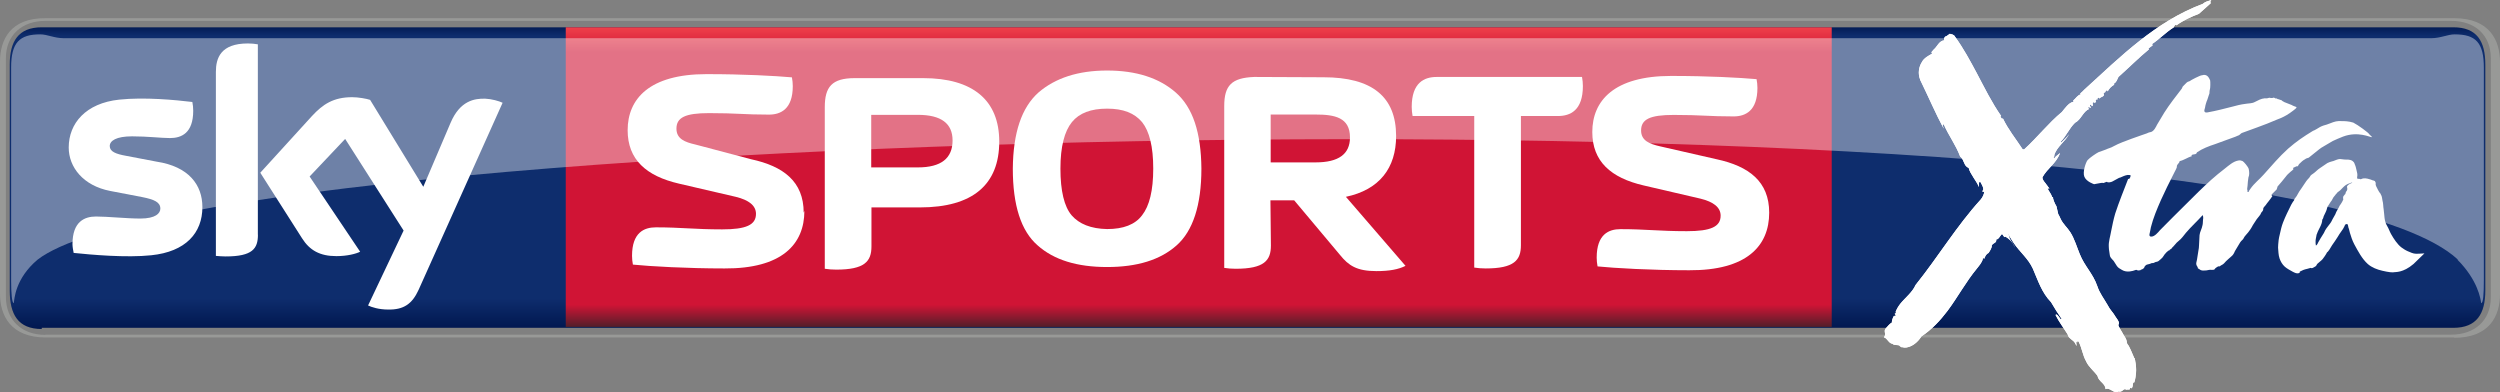 <?xml version="1.0" encoding="utf-8"?>
<!-- Generator: Adobe Illustrator 23.0.1, SVG Export Plug-In . SVG Version: 6.00 Build 0)  -->
<!DOCTYPE svg PUBLIC "-//W3C//DTD SVG 1.1//EN" "http://www.w3.org/Graphics/SVG/1.1/DTD/svg11.dtd">
<svg version="1.1"
	 id="Livello_1" xmlns:x="http://ns.adobe.com/Extensibility/1.0/" xmlns:i="http://ns.adobe.com/AdobeIllustrator/10.0/" xmlns:graph="http://ns.adobe.com/Graphs/1.0/" xmlns:cc="http://creativecommons.org/ns#" xmlns:dc="http://purl.org/dc/elements/1.1/" xmlns:rdf="http://www.w3.org/1999/02/22-rdf-syntax-ns#"
	 xmlns="http://www.w3.org/2000/svg" xmlns:xlink="http://www.w3.org/1999/xlink" x="0px" y="0px" viewBox="0 0 3186.9 500"
	 style="enable-background:new 0 0 3186.9 500;" xml:space="preserve">
<rect x="0" y="0" width="3186.9" height="500" fill="#808080" stroke="none"/>
<style type="text/css">
	.st0{fill:url(#SVGID_1_);}
	.st1{fill:#989997;}
	.st2{fill:url(#SVGID_2_);}
	.st3{opacity:0.4;}
	.st4{fill:#FFFFFF;}
</style>
<linearGradient id="SVGID_1_" gradientUnits="userSpaceOnUse" x1="-3118.587" y1="768.612" x2="-3118.587" y2="597.593" gradientTransform="matrix(-2.277 0 0 -2.277 -5510.897 1781.614)">
	<stop  offset="0" style="stop-color:#00164E"/>
	<stop  offset="3.630000e-02" style="stop-color:#0E2D6D"/>
	<stop  offset="0.896" style="stop-color:#0E2D6D"/>
	<stop  offset="1" style="stop-color:#00164E"/>
</linearGradient>
<path class="st0" d="M53.2,419.4c-30.3,0-40.8-18.7-40.8-49.1V82.4c0-29.6,10.9-47.6,40.8-47.6h3074.2c30.3,0,40.8,18,40.8,47.6
	v287.9c0,29.6-10.9,47.6-40.8,47.6H53.2L53.2,419.4z"/>
<path class="st1" d="M58,426.9c-30.3,0-50.5-18.7-50.5-48.7v-304c0-29.6,20.6-47.6,50.5-47.6h3066.7c30.3,0,50.5,18,50.5,47.6v304.8
	c0,29.6-20.6,47.6-50.5,47.6H58L58,426.9z M3128.5,430.6c44.9,0,58.4-27.7,58.4-55.8V79c0-27.7-13.5-55.8-58.4-55.8H58
	C13.5,22.8,0,50.5,0,78.6v295.8c0,27.7,13.5,55.8,58.4,55.8h3070.4L3128.5,430.6z"/>
<g transform="translate(-60.7,-50.6)">
	
		<linearGradient id="SVGID_2_" gradientUnits="userSpaceOnUse" x1="1146.908" y1="650.001" x2="1146.908" y2="817.732" gradientTransform="matrix(2.277 0 0 -2.277 -1022.762 1947.432)">
		<stop  offset="0" style="stop-color:#531F2A"/>
		<stop  offset="7.390000e-02" style="stop-color:#D01435"/>
		<stop  offset="0.916" style="stop-color:#D01435"/>
		<stop  offset="1" style="stop-color:#EF404A"/>
	</linearGradient>
	<rect x="781.9" y="85.4" class="st2" width="1613.8" height="381.9"/>
</g>
<g transform="translate(-60.7,-50.6)" class="st3">
	<path class="st4" d="M3193.3,381.6c25.8,25.8,29.6,49.8,30.3,55.4c2.6,0,3.4-11.2,3.4-28.5V136.7c0-31.5-10.1-42.3-37.1-42.3
		c-9,0-18,4.9-30,4.9H142c-12,0-21-4.9-30-4.9c-26.6,0-37.1,10.5-37.1,42.3v271.8c0,16.8,1.1,28.5,3.4,28.5
		c0.7-5.2,1.9-31.5,30.3-55.4c229.5-176.7,2838.3-231,3085.4,0H3193.3z"/>
</g>
<path class="st4" d="M469.2,389.4c4.5,2.2,13.9,5.2,25.5,5.2c19.8,0.4,30.7-7.1,38.9-25.1l107.1-238.5c-4.5-2.2-14.2-4.9-22.1-5.2
	c-13.9-0.4-32.2,2.6-44.2,30.7l-34.8,81.6l-67.8-110.8c-4.5-1.5-15-3.4-22.8-3.4c-24,0-37.4,9-51.3,24l-65.9,72.3l53.2,83.5
	c9.7,15.4,22.8,22.8,43.8,22.8c13.9,0,25.1-3,30.3-5.6L394.7,225l45.3-47.9l74.5,116.8L469.2,389.4L469.2,389.4z M328.8,299.2
	c0,17.6-6.7,27.7-41.2,27.7c-4.5,0-8.6-0.4-12.4-0.7V91.7c0-17.6,6-36.3,40.8-36.3c4.5,0,8.6,0.4,12.7,1.1v241.9V299.2z M258,264
	c0,33-21.3,56.9-65.2,61.4c-31.5,3.4-77.1-0.7-98.9-3c-0.7-3.4-1.5-7.9-1.5-11.2c0-28.8,15.4-35.2,30-35.2c15,0,38.9,2.6,56.5,2.6
	c19.5,0,25.5-6.7,25.5-12.7c0-8.2-7.9-11.6-22.8-14.6l-41.2-7.9c-34.4-6.7-52.8-30.3-52.8-55.4c0-30.7,21.7-56.5,64.4-61
	c32.2-3.4,71.5,0.4,93.2,3c0.7,3.7,1.1,7.1,1.1,11.2c0,28.5-15,34.8-29.6,34.8c-11.2,0-28.5-2.2-48.3-2.2
	c-20.2,0-28.5,5.6-28.5,12.4c0,7.1,7.9,10.1,20.6,12.4l39.3,7.5C240.4,212.3,258,235.5,258,264L258,264z"/>
<g transform="translate(-60.7,-50.6)">
	<path class="st4" d="M1085.2,321.7c0-39.7-25.8-59.2-67-68.1L947,234.8c-13.1-3-24-7.1-24-20.2c0-14.2,11.2-19.8,41.6-19.8
		c35.6,0,44.2,1.9,76.4,1.9c15,0,30.3-7.1,30.3-36.3c0-3.7-0.4-7.5-1.1-11.2c-21.7-1.9-61-4.1-109-4.1
		c-72.6,0-100.4,31.5-100.4,71.5c0,37.4,23.6,58.4,65.5,68.1l72.3,16.8c16.8,4.1,25.8,11.2,25.8,21.7c0,14.2-12.7,19.8-43.1,19.8
		c-35.6,0-52-2.6-84.6-2.6c-15,0-30.3,6.7-30.3,36.3c0,3.7,0.4,7.5,1.1,11.2c21.7,2.2,68.9,4.9,116.8,4.9
		c73,0.4,101.8-30.7,101.8-73.4L1085.2,321.7z"/>
	<path class="st4" d="M1680.5,258v-61.4h57.3c24.3,0,43.8,3.7,43.8,29.2c0,21.3-14.6,31.8-43.8,31.8h-57.3V258z M1680.2,306h30.3
		l58.4,69.6c10.9,13.5,21.3,20.6,46.4,20.6c16.8,0,28.1-2.2,37.1-6.7l-76-88c42.7-9,64-36.7,64-77.5c0-50.2-30.7-74.9-92.5-74.9
		l-88.4-0.4c-28.8,1.1-38.2,10.9-38.2,37.1v206.3c4.5,0.7,9.4,1.1,14.6,1.1c36.3,0,44.9-10.5,44.9-29.6L1680.2,306L1680.2,306z"/>
	<path class="st4" d="M1171.3,265.5V197h59.5c29.6,0,44.2,10.9,44.2,32.6c0,22.8-14.6,34.4-44.2,34.4h-59.9L1171.3,265.5z
		 M1112.1,393.2c4.5,0.7,9.4,1.1,14.6,1.1c36.3,0,44.9-10.5,44.9-29.6V315h61.8c67.4,0,101.1-29.2,101.1-83.9
		c0-52.8-33.7-80.9-97-80.9h-87.2c-29.2,0-38.2,11.2-38.2,37.1V393.2z"/>
	<path class="st4" d="M1530.8,265.5c0,28.1-4.9,47.6-14.2,59.5c-9,12-24,17.6-44.6,17.6c-20.6-0.4-35.6-6.4-45.3-17.6
		c-9.4-11.2-14.2-31.1-14.2-59.5c0-28.1,5.2-47.6,14.6-59.2c9.4-11.6,24.3-17.2,44.9-17.2s34.8,5.6,44.6,17.2
		C1525.9,218,1530.8,237.4,1530.8,265.5L1530.8,265.5z M1472,391c38.2,0,67.8-9,88.7-27.7c20.6-18.3,31.5-50.9,31.5-97.7
		c-0.4-46.1-10.9-77.9-32.6-97c-21.3-18.7-50.5-28.1-87.6-28.1c-36.7,0-65.9,9.4-87.6,28.1c-21.3,19.1-32.2,50.9-32.6,97
		c0,46.8,10.5,79.4,31.5,97.7C1404.2,382,1433.8,391,1472,391z"/>
	<path class="st4" d="M1998.8,198.5h47.9c15.7,0,31.8-7.1,31.8-38.2c0-3.7-0.4-7.9-1.1-11.6h-185.3c-15.7,0-31.8,7.1-31.8,38.2
		c0,3.7,0.4,7.9,1.1,11.6h78.6v193.2c4.5,0.7,9.4,1.1,14.6,1.1c36.3,0,44.9-10.5,44.9-29.6V198.5L1998.8,198.5z"/>
</g>
<path class="st4" d="M2255.3,271.1c0-39.7-25.8-59.2-67-68.1l-72.3-16.5c-13.1-3-24-7.1-24-20.2c0-14.2,11.2-19.8,41.6-19.8
	c35.6,0,44.2,1.9,76.4,1.9c15,0,30.3-7.1,30.3-36.3c0-3.7-0.4-7.5-1.1-11.2c-21.7-1.9-61-4.1-109-4.1c-72.6,0-100.4,31.5-100.4,71.5
	c0,37.4,23.6,58.4,65.5,68.1l72.3,16.8c16.8,4.1,25.8,11.2,25.8,21.7c0,14.2-12.7,19.8-43.1,19.8c-35.6,0-52-2.6-84.6-2.6
	c-15,0-30.3,6.7-30.3,36.3c0,3.7,0.4,7.5,1.1,11.2c21.7,2.2,68.9,4.9,116.8,4.9C2226.4,344.9,2255.3,313.8,2255.3,271.1
	L2255.3,271.1z"/>
<g transform="translate(-60.7,-50.6)">
	<path class="st4" d="M3080.9,221.7c4.9,4.5,3.7,3.7,3,3.7c-1.5,0.4-17.2-7.9-36.3-0.7c-4.5,1.9-9.4,3.7-13.1,5.6
		s-13.5,8.2-14.6,8.6s-15,12-16.1,12.7c-1.5,0.7-3.4,0.7-4.5,1.9c-3,1.5-5.2,3.7-7.5,6c-1.1,0.7-1.5,4.1-3.4,3l-4.1,1.9
		c-1.1,0.4,0,1.1,0,1.9c-1.1,1.1-2.2,2.2-3.4,3c-1.9,1.9-4.5,3.7-6,6c-3.7,4.5-7.1,9-10.9,13.1c0,0-0.7,3-1.1,3.7
		c-0.7,0.7-4.5,4.5-6.4,6.4c-0.4,0.4,0.4,2.6,1.1,1.9c-1.5,2.2-3.4,4.9-5.2,7.1c-1.1,1.5-2.6,3-3.4,4.5c-0.7,1.1-1.9,1.9-2.6,3
		c-0.7,1.1-0.7,1.9-0.7,3c-0.4,2.2-2.6,3-3,4.9c0,1.1-4.5,6-5.2,7.1c-1.5,2.6-3.4,4.9-4.9,7.5c-1.1,1.9-1.9,3.7-3,5.2
		s-1.9,2.6-3,4.1s-5.2,5.6-5.6,7.1c-0.4,1.1-1.1,1.9-1.9,2.6c-2.2,1.9-3.4,4.1-4.9,6.7c-1.5,2.6-3,4.9-4.5,7.5
		c-1.1,2.6-2.2,4.9-4.5,6.7c-2.2,2.2-4.5,3.7-6.7,6c-1.9,2.2-3.4,4.1-6,5.2c-1.5,0.7-2.2,2.2-3.7,1.5c0-0.4-4.1,2.2-4.5,3
		c-0.7,1.9-3,1.5-4.5,1.5c-2.2-0.4-4.1,0.4-6.4,0.7c-1.1,0-4.9,0.4-6,0c-2.2-0.4-3-1.9-4.9-2.6c0-1.9-1.5-3-1.9-4.5
		c-0.7-1.9,0.4-4.5,0.7-6.4c0.4-1.9,1.5-9.7,1.9-12c0.4-1.9,0.7-4.1,0.7-6c0-4.5,0.7-9,0.7-13.5c0.4-4.1,3-8.2,3.7-12.4
		c0.7-2.2,0.4-4.9,0.7-7.1c0.4-1.9,0.4-4.1-0.4-6c-6.7,7.5-14.6,14.6-21.3,22.5c-3,3.7-5.6,7.5-9.4,10.5c-1.9,1.5-3,2.6-4.5,4.5
		c-0.7,0.7-4.1,4.9-3.7,3.7c-0.7,2.6-3,1.9-3.4,3.7c-1.5-0.4-6.4,4.9-7.5,7.1c-1.5,3-5.6,5.6-6.7,6.7c-1.5,1.1-3.7,0.7-5.2,1.9
		c-1.5,1.1-3,0-4.5,1.1c-1.1,0.7-4.5,1.1-4.9,1.5c0-0.4-3,1.5-3.4,3.7c-0.4,1.1-1.9,1.5-2.6,2.2c-1.1,0.4-1.9,0.4-2.2,1.1
		c0,0-1.9,0.4-3,0.4s-1.5-1.1-3-0.7c-3,1.1-4.5,1.5-7.5,1.9c-3.4,0.4-7.1,0-10.1-1.9c-2.2-1.5-4.5-2.2-6.4-4.9
		c-1.5-1.9-2.6-4.5-4.1-6.4c-1.5-1.9-3.4-3.4-4.5-5.6c-0.7-1.9-0.7-4.1-1.1-6c-0.4-2.2-0.7-4.5-0.7-6.7c-0.4-6.7,1.9-13.1,3-19.8
		c1.5-7.5,3-15,5.2-22.5c4.9-15,10.9-29.6,16.5-44.2c2.6,1.1,3-4.5,3.4-4.1c-4.1-3.4-14.6,3.7-14.6,2.6c-3,1.5-6,3.4-9,4.9
		c-1.1,0.7-6,1.9-6.7,0.4c-1.5,0-3,1.1-4.5,1.5c-1.5-0.7-5.2,0.4-6,0.4c-1.9,0.4-4.1,0.7-6,1.1c0,0-9.7-3-12.4-9.4
		c-2.6-6,1.9-18.7,4.1-21.3c2.6-3,10.9-8.6,13.9-10.1c1.5-0.7,7.9-2.6,9.4-3.4c3-1.5,6.7-2.2,9.7-4.1c7.5-4.1,15.4-6.7,23.2-9.7
		c4.1-1.5,8.2-3,12.7-4.5c2.2-0.7,4.1-1.5,6.4-2.2c1.1-0.4,3-1.5,4.1-1.5c5.2-0.4,8.2-7.9,9-9.4c3-5.2,6.4-10.5,9.4-15.7
		c6.7-10.5,14.6-20.6,22.1-30.3c1.1-1.5,0.7-2.6,2.2-3.7c3.7-3.4,4.1-5.2,7.9-6c1.1-1.1,14.2-7.9,15.7-7.5c3-1.1,6.7-0.7,9,3.4
		c-0.4-0.7,0.7,1.1,1.5,3c0.4,1.5,0.4,10.5-0.4,12c-0.7,1.9,0,4.9-1.1,6.4c-0.4,0.7-1.9,6.4-2.2,6.7c-0.7,1.1-2.6,7.5-2.6,8.6
		c0,1.9-1.9,4.5-0.7,6.4c0.7,1.1,2.6,1.1,4.1,0.7c10.5-1.9,20.6-4.5,30.7-7.1c5.6-1.5,11.2-3,17.2-3.7c3.7-0.7,8.2-0.4,11.6-2.2
		c4.5-2.2,8.2-4.5,13.1-4.9c2.2,0,2.2,0.4,4.5-0.4c0.7-0.4,2.2-0.4,3,0h2.2c2.6-0.7,1.1-0.7,3.7,0.4c-1.5,0.4,4.1,0,1.9,0.4
		c3.4,1.9,0.4,0,3.4,1.1c-0.4,0.7,3.4,0.7,2.6,0.7c-1.1,0.4,4.5,3,3.4,2.6c3,1.1,6.7,2.6,9.4,3.7c5.2,3.4,10.1,1.1,2.2,7.1
		c-12.4,9.7-20.2,10.9-25.5,13.5c-5.2,2.6-35.6,13.5-39.7,15c-1.5,0.4-2.6,2.2-4.1,3c-1.5,0.7-3,1.1-4.5,1.9
		c-8.6,3-17.2,6.4-25.8,9.4c-7.9,2.6-16.1,5.6-23.2,10.5c0,0.4-0.7,1.1-0.4,1.1c-2.2,2.6-4.9,0.4-6.7,3l0.7,0.7
		c-5.2,1.5-10.1,5.2-15.7,6.4c0,1.9-1.9,3-3,4.9c-0.7,1.1-0.4,2.2-0.7,3.4c-1.5,3.7-3.7,7.1-5.2,10.5c-2.2,4.9-4.9,9.4-7.1,14.2
		c-2.6,5.6-5.2,11.2-7.9,16.8c-4.9,11.2-9.7,22.5-12.7,34.4c-0.4,1.5-1.1,6.4-1.5,7.5c-0.4,1.5-1.1,4.1,1.5,4.5
		c4.5,0.4,9-5.2,11.6-8.2c10.9-11.2,22.1-22.1,33-33c10.5-10.5,21-21,32.2-31.1c5.6-4.9,11.2-9.7,17.2-14.2
		c5.2-4.1,10.9-9.4,17.6-10.5c1.9-0.4,3.4,0,5.2,0.7c1.5,0.7,7.1,7.1,7.9,10.1c0.7,3.4,1.1,7.5-0.4,10.9c-0.4,1.1-1.1,9.7-1.1,10.5
		c0,1.5-0.7,3.4-0.4,4.9c0.4,0.7,0.4,2.2,0.7,3c0.4,0.7,2.6-3,3.4-4.1c4.9-7.1,11.6-12,16.8-18c10.1-11.2,19.8-22.8,31.1-33
		c11.2-9.7,19.1-15,31.8-22.8c1.9-0.4,7.5-4.1,9-4.9c1.5-0.7,3-1.5,4.5-1.9c3-0.7,4.9-1.5,7.9-2.6c6.7-2.6,9-3.4,16.1-3
		c2.2,0,7.9,0,13.9,1.9C3066.3,209.7,3080.6,220.2,3080.9,221.7"/>
	<path class="st4" d="M3140.9,374.1c-4.1,0-7.5-1.9-11.2-3.4c-2.6-1.1-6-3.4-7.5-4.5c-3-2.2-5.2-4.9-7.5-7.9c-2.2-3-4.1-6-6-9.4
		c-1.9-3.4-3-7.1-4.9-10.1c-4.1-6.7-3.4-13.9-4.5-21.3c-0.7-3.7-0.4-7.5-1.5-11.2c-0.4-1.5-0.7-6.4-1.9-7.1c0-1.1-1.5-3-2.2-3.7
		c-1.1-1.9-2.2-3.7-3-5.6c-0.7-1.1-1.1-2.2-1.5-3.4c-0.4-1.1,0.4-2.6-0.4-3.7c-0.4-0.4-0.7-1.9-1.1-1.5c-0.7-0.7-3-0.7-3-1.1
		c-0.7,0-1.5-0.7-1.9-0.7c-1.9-0.7-6.4-1.9-9-1.5c-1.5,0-2.2,0.7-3.7,1.1c-1.1,0-2.2-1.1-3.4-0.4c-1.9-0.4-1.1-2.2-1.1-3.4
		c0.4-1.5,0-2.6,0-3.7c-0.7-2.6-1.1-5.6-1.9-8.2c0,0-1.1-3.4-1.1-3c-0.4-1.1-0.4-1.1-0.7-1.9c-0.4-1.1-1.5-1.9-2.2-2.6
		c-1.1-0.7-2.6-2.2-10.1-1.9c-1.9,0-4.1-0.7-6-0.7c-1.9,0-6,1.5-6.7,1.9c-1.1,0.7-2.2,0.7-3.4,1.1c-2.2,0.7-4.1,1.1-6,2.2
		c-1.5,1.1-7.1,4.9-9.4,6.4c-3,1.9-5.2,4.5-8.2,6.7c-1.5,1.1-3.7,2.2-4.5,4.1c-0.7,1.5-2.2,2.6-3.4,4.1c-1.1,1.1-5.6,8.2-7.5,10.9
		c-1.9,2.6-3.7,5.2-5.2,8.2c-0.4,1.1-1.1,1.9-1.9,3s-2.2,2.6-2.2,3.7c0,0.7-1.1,1.5-1.5,2.2c-0.7,1.1-1.5,2.6-2.2,3.7
		c-3.7,7.5-7.5,15-10.5,22.8c-1.9,4.9-3,10.1-4.1,15c-0.7,2.6-1.1,4.9-1.5,7.5c-0.4,1.9-0.7,9-0.7,9.4c0.4,4.5,0.4,9.4,1.9,13.9
		c1.5,4.1,3.4,7.5,6.7,10.5c3,2.6,6.7,4.5,10.1,6.4c2.2,1.1,5.2,3,8.6,1.5c0-0.7,0.7-0.7,0.4-1.9c0,0.7,3.7-1.9,6.7-2.6
		c0.7,0,5.6-1.5,7.1-1.9l1.5,0.4c1.9-0.4,3-1.5,4.5-2.2c1.5-0.7,1.5-2.2,2.6-3.4c1.9-1.9,5.2-4.1,6.7-6c0.7-0.7,4.9-6.7,5.6-8.6
		c1.1-0.4,2.2-2.6,3-3.4c1.1-1.9,2.2-3.7,3.4-5.6c2.2-3.4,4.9-6.7,7.1-10.5c1.5-2.6,3-4.9,4.9-7.5c1.5-1.9,2.6-3.7,3.7-6
		c0.4-1.1,0.7-1.9,1.5-2.6c1.1-1.5,1.1,0.4,2.2-0.4c1.1,0.4,1.1,3.4,1.5,4.5c1.1,2.2,1.1,4.5,1.9,6.7c1.5,4.9,3,9.7,5.6,14.6
		c4.9,9,9.7,18.3,17.2,25.1c5.2,4.5,12,7.1,18.7,8.6c1.9,0.4,3.4,0.7,5.2,1.1c1.9,0.4,2.6,0.4,4.5,0.7c1.5,0,3.4,0.4,5.2,0
		c1.1-0.4,11.2,1.1,24.7-10.5l13.9-13.5C3149.5,373.7,3144.2,374.1,3140.9,374.1L3140.9,374.1z M3058.5,283.9
		c-0.7,0.4-4.1,1.5-5.6,3.7c-0.7,1.1,0,2.2,0,3.4c0.4,0-0.4,3-1.1,3.4c-1.1,1.1-0.7,2.2-1.5,3.7c0,0-1.5,1.1-1.5,1.9
		c-1.1,0-1.5,3-1.1,4.1c0.4,0.7,0,0.7-0.4,1.9c-0.4,0.7-0.7,1.5-1.1,2.2c-0.7,1.5-3,4.5-3,4.5c-1.5,3.7-4.1,6.7-5.6,11.2
		c0,0-3,5.2-3.4,6c-0.7,1.1-1.1,2.6-1.9,3.7c-0.7,1.5-6.4,8.2-7.5,10.5c-1.1,2.6-2.2,4.5-3.7,6.7s-3,4.9-4.5,7.5
		c-1.1,1.5-1.9,4.9-3.7,5.2c-0.4-1.1-0.4-3.7-0.4-4.9c0-1.1,0-2.6,0.4-4.1c0.4-1.1,0.4-2.6,0.7-3.7c0-0.4,0.4-1.9,0.7-2.2
		c1.9-6,6.7-11.6,6.7-18c1.1-1.1,1.5-3,1.9-4.5c0.7-1.5,3.4-6.7,3.7-8.2c0.4-1.1,0.7-3,1.1-3.7c0.4-0.7,3-4.9,4.1-6.4
		c1.5-1.5,2.2-3.7,3.4-5.6c0-0.4,3.4-3.7,3.4-4.5c1.1,0,1.1-1.5,1.9-1.9c1.1-1.1,2.2-1.5,3.4-2.6c2.2-2.2,4.5-4.9,7.1-6.7
		c0.4-0.4,4.9-2.6,5.2-2.2c0.7-0.7,3-1.1,4.1-1.5C3060,282,3058.8,283.9,3058.5,283.9L3058.5,283.9z"/>
	<path class="st4" d="M2863.8,68.2c-9.7,3.7-19.8,8.2-28.5,14.6c-3-1.5-2.6,2.2-4.1,3c-10.1,6.4-18,15-27.3,21
		c1.1,0.7,1.1,2.2-0.4,2.6l-4.1,3l0.7,1.1c-12.4,10.1-25.8,23.6-38.9,35.2c-1.5,3-2.6,7.1-6,8.6l0.7,1.1c-4.5,3-6.4,4.9-8.6,9
		c0.4-0.7-0.4-1.5-0.7-1.9l-2.2,1.5l0.7,1.1c-0.4-0.4-0.7,0-1.1,0c-0.7,0.4-1.1,1.1-1.9,1.5c2.6,4.5-4.1,4.1-4.9,6.7
		c-0.4-0.7-0.7-1.5-1.9-1.1l-1.1,0.7c0.4,0.7,1.1,1.1,0.7,1.9l-0.7-1.1c-0.7,0.7-2.2,1.1-2.2,2.6l0.7,1.1l-1.9,1.5
		c-0.4,2.2,0.4-0.7-0.7-1.1c-4.1,0.7,0.4,3.7-2.6,5.2l-1.5-2.2c-0.7,0.4-1.5,0.7-1.1,1.9l1.5,2.2c-1.1,0-2.2,0-2.6-1.1
		c-0.7,0.4-1.5,0.7-1.1,1.5c0.4,0.7,0.7,1.5,1.5,1.1c-8.2,3-10.5,13.9-18.3,17.6c-7.9,7.9-10.9,16.5-18.3,24.3l0.7,1.1
		c4.1-4.1,6.7-6,10.1-10.9c-5.2,9.7-15.7,16.1-19.1,27l0.4,1.1c-0.7,0.4-1.1,0.7-1.1,1.9l0.7,1.1c2.2-3.4,5.2-4.5,7.5-7.1
		c-4.5,13.1-16.1,19.5-22.5,31.1c0,1.9,0.7,3.4,1.9,5.2c0-0.4,0.7,1.1,0.7,0.7l6.4,8.6c-1.5-0.7-1.9,0-2.6-0.7
		c1.5,3.4,2.6,4.5,4.5,7.9c0.4,1.1,1.1,2.2,1.5,3.4h1.1c0,1.5,0,2.2,0.7,4.1c0.4,0.7,0.4,1.1,0.7,1.9c0.7,1.9,1.9,4.1,3,6l2.2,9.7
		c1.1,1.9,2.2,4.1,3,6c3,6.7,8.6,11.2,12.4,17.2c5.2,7.9,9,20.6,12,27.7c6.4,16.1,16.8,24.7,22.5,41.2c3,9,8.2,15.4,13.1,24
		c1.5,3,3.4,5.6,5.2,7.9c0.7,1.1,1.9,2.2,2.6,3.4c2.6,4.9,8.6,10.5,6,13.5c-1.1,1.5,4.1,8.2,6.7,13.5c0.7,1.1,1.1,1.9,1.9,3
		c2.2,3.4,2.2,7.1,2.2,7.1c0.4,0.4,0.4,1.1,0.7,1.5c2.2,1.9,6.4,12.4,8.6,17.6h0.4c0.4,0.7,0.4,1.5,0.4,1.9c0.4,0.7,0.4,1.1,0.4,1.1
		v0.4c1.1,5.2,1.5,10.9,1.1,15.7c-0.4,3.4-0.7,7.5-2.2,12h-1.1c-1.5,3,0,5.6-2.6,7.5l-1.9-0.7c1.1,3.7-3,1.5-4.5,2.6
		c-3.7-3-4.5,3.7-10.1,2.2c-5.6,3.7-10.9-6-16.5-3c0-7.5-9-9.7-10.1-16.8c-4.5-6.4-11.6-11.6-14.6-18.7c-4.5-7.9-5.2-16.5-9.4-24.7
		c-2.6-4.1-0.7,3.4-3.4-0.7l0.7,6l-2.2-4.1c-1.9-3.4-7.1-5.2-8.6-9c-0.4-0.7-0.4-1.1-0.7-1.9c-5.6-9-10.9-15.7-15.4-24.7l1.1-0.7
		c2.2,1.1,3.7,4.1,5.6,6.4l1.1-0.7c-4.9-7.1-9.4-14.2-13.5-21.3c-12-12.4-16.5-27.3-23.2-42.7c-6-13.1-16.5-21-24.3-32.6
		c-3-4.5-5.6-8.6-7.1-12.4c0,1.9,1.9,4.1,1.5,6c1.5,3.4,6,7.5,6.7,12c-1.5-6-7.5-11.6-12-13.9l-1.1,0.7l-3-4.1
		c-2.6,2.2-4.1,7.1-7.5,7.1c1.1,4.5-3.7,4.1-5.6,7.5c0.4,3-2.2,6.7-4.1,9.7c-3.4,1.5-4.5,4.9-5.6,7.5l-0.7-1.1
		c-0.7,0.4-1.5,0.7-1.1,1.5c-0.7,3.7-4.5,8.2-7.5,12c-13.9,16.8-24.3,36.3-37.4,53.9c-9.4,12.4-19.8,23.6-33.3,32.6
		c-4.5,7.5-13.5,15-22.8,14.2l-0.7-1.1c-1.1,2.2-2.2-0.4-3.7-0.4c-0.7-3-7.1-0.4-9.7-3.4c-4.9-0.4-6.4-7.1-10.9-8.2
		c3.7-3.7-1.1-8.2,2.6-11.6c1.9-1.9,4.9-6,7.5-7.1c0-2.2,1.1-6.4,3-9l0.7,1.1c0.7-0.4,1.5-0.7,1.1-1.9c-0.4-0.7-0.7-1.5-1.5-1.1
		l2.2-1.5l-0.7-1.1c1.5-4.1,3.7-7.5,6-10.5c6.4-7.9,15.4-14.6,19.5-24c28.8-35.9,52.4-75.3,83.1-109c2.6-3,4.5-7.5,4.5-10.5
		c-0.7,0.4-1.1,1.1-1.9,0.7c-0.4-0.7-1.1-1.1-0.7-1.9l0.7,1.1c1.9-3.7-1.1-7.9-3-11.6c-0.7-0.4-1.5,0-1.9,0.7v5.6
		c-3.4-8.2-11.2-16.5-13.1-24.3c-6.7-2.6-5.2-10.1-10.9-14.6c-5.6-15-14.2-25.8-21-41.2c-2.6,1.5,0,3.7,0,5.6
		c-10.1-18.7-19.5-40.8-29.6-61.4c-0.4-0.4-0.4-0.7-0.4-1.1c-3-7.5-1.9-16.1,2.6-22.8c2.2-4.5,9-8.2,12.7-10.1
		c-2.2-2.2,1.1-3.7,1.9-5.2c4.9-4.1,6.7-11.2,13.9-12c-1.5-1.5,0-3.4,0.7-4.5c2.2-0.4,4.1-2.6,6-3.7c2.2,0.7,5.2,0.7,6.7,3.7
		c10.9,15,19.5,31.1,28.1,47.2c9.7,18.3,18.7,36.7,30.7,53.9l-1.1,0.7c0.4,0.7,2.2,3,2.2,3l1.1-0.7c6.7,14.2,16.1,25.5,25.1,39.3
		l1.9,0.4c17.6-16.1,30.7-33.3,48.3-47.9c3.7-4.5,8.6-11.6,13.9-12.7l1.1-0.7l-0.7-1.1c3.4-2.6,5.2-6.7,9.7-7.9l-0.7-1.1
		c1.9-1.5,3.4-3,5.2-4.9c46.4-42.3,91-86.9,150.9-109.3c3.4-3,7.1-3.7,10.9-4.9c0,1.1-2.6,2.2-0.4,3.7
		C2880.6,53.2,2870.1,62.6,2863.8,68.2L2863.8,68.2z"/>
	<path class="st4" d="M2863.8,68.2c-9.7,3.7-19.8,8.2-28.5,14.6c-3-1.5-2.6,2.2-4.1,3c-10.1,6.4-18,15-27.3,21
		c1.1,0.7,1.1,2.2-0.4,2.6l-4.1,3l0.7,1.1c-12.4,10.1-25.8,23.6-38.9,35.2c-1.5,3-2.6,7.1-6,8.6l0.7,1.1c-4.5,3-6.4,4.9-8.6,9
		c0.4-0.7-0.4-1.5-0.7-1.9l-2.2,1.5l0.7,1.1c-0.4-0.4-0.7,0-1.1,0c-0.7,0.4-1.1,1.1-1.9,1.5c2.6,4.5-4.1,4.1-4.9,6.7
		c-0.4-0.7-0.7-1.5-1.9-1.1l-1.1,0.7c0.4,0.7,1.1,1.1,0.7,1.9l-0.7-1.1c-0.7,0.7-2.2,1.1-2.2,2.6l0.7,1.1l-1.9,1.5
		c-0.4,2.2,0.4-0.7-0.7-1.1c-4.1,0.7,0.4,3.7-2.6,5.2l-1.5-2.2c-0.7,0.4-1.5,0.7-1.1,1.9l1.5,2.2c-1.1,0-2.2,0-2.6-1.1
		c-0.7,0.4-1.5,0.7-1.1,1.5c0.4,0.7,0.7,1.5,1.5,1.1c-8.2,3-10.5,13.9-18.3,17.6c-7.9,7.9-10.9,16.5-18.3,24.3l0.7,1.1
		c4.1-4.1,6.7-6,10.1-10.9c-5.2,9.7-15.7,16.1-19.1,27l0.4,1.1c-0.7,0.4-1.1,0.7-1.1,1.9l0.7,1.1c2.2-3.4,5.2-4.5,7.5-7.1
		c-4.5,13.1-16.1,19.5-22.5,31.1c0,1.9,0.7,3.4,1.9,5.2c0-0.4,0.7,1.1,0.7,0.7l6.4,8.6c-1.5-0.7-1.9,0-2.6-0.7
		c1.5,3.4,2.6,4.5,4.5,7.9c0.4,1.1,1.1,2.2,1.5,3.4h1.1c0,1.5,0,2.2,0.7,4.1c0.4,0.7,0.4,1.1,0.7,1.9c0.7,1.9,1.9,4.1,3,6l2.2,9.7
		c1.1,1.9,2.2,4.1,3,6c3,6.7,8.6,11.2,12.4,17.2c5.2,7.9,9,20.6,12,27.7c6.4,16.1,16.8,24.7,22.5,41.2c3,9,8.2,15.4,13.1,24
		c1.5,3,3.4,5.6,5.2,7.9c0.7,1.1,1.9,2.2,2.6,3.4c2.6,4.9,8.6,10.5,6,13.5c-1.1,1.5,4.1,8.2,6.7,13.5c0.7,1.1,1.1,1.9,1.9,3
		c2.2,3.4,2.2,7.1,2.2,7.1c0.4,0.4,0.4,1.1,0.7,1.5c2.2,1.9,6.4,12.4,8.6,17.6h0.4c0.4,0.7,0.4,1.5,0.4,1.9c0.4,0.7,0.4,1.1,0.4,1.1
		v0.4c1.1,5.2,1.5,10.9,1.1,15.7c-0.4,3.4-0.7,7.5-2.2,12h-1.1c-1.5,3,0,5.6-2.6,7.5l-1.9-0.7c1.1,3.7-3,1.5-4.5,2.6
		c-3.7-3-4.5,3.7-10.1,2.2c-5.6,3.7-10.9-6-16.5-3c0-7.5-9-9.7-10.1-16.8c-4.5-6.4-11.6-11.6-14.6-18.7c-4.5-7.9-5.2-16.5-9.4-24.7
		c-2.6-4.1-0.7,3.4-3.4-0.7l0.7,6l-2.2-4.1c-1.9-3.4-7.1-5.2-8.6-9c-0.4-0.7-0.4-1.1-0.7-1.9c-5.6-9-10.9-15.7-15.4-24.7l1.1-0.7
		c2.2,1.1,3.7,4.1,5.6,6.4l1.1-0.7c-4.9-7.1-9.4-14.2-13.5-21.3c-12-12.4-16.5-27.3-23.2-42.7c-6-13.1-16.5-21-24.3-32.6
		c-3-4.5-5.6-8.6-7.1-12.4c0,1.9,1.9,4.1,1.5,6c1.5,3.4,6,7.5,6.7,12c-1.5-6-7.5-11.6-12-13.9l-1.1,0.7l-3-4.1
		c-2.6,2.2-4.1,7.1-7.5,7.1c1.1,4.5-3.7,4.1-5.6,7.5c0.4,3-2.2,6.7-4.1,9.7c-3.4,1.5-4.5,4.9-5.6,7.5l-0.7-1.1
		c-0.7,0.4-1.5,0.7-1.1,1.5c-0.7,3.7-4.5,8.2-7.5,12c-13.9,16.8-24.3,36.3-37.4,53.9c-9.4,12.4-19.8,23.6-33.3,32.6
		c-4.5,7.5-13.5,15-22.8,14.2l-0.7-1.1c-1.1,2.2-2.2-0.4-3.7-0.4c-0.7-3-7.1-0.4-9.7-3.4c-4.9-0.4-6.4-7.1-10.9-8.2
		c3.7-3.7-1.1-8.2,2.6-11.6c1.9-1.9,4.9-6,7.5-7.1c0-2.2,1.1-6.4,3-9l0.7,1.1c0.7-0.4,1.5-0.7,1.1-1.9c-0.4-0.7-0.7-1.5-1.5-1.1
		l2.2-1.5l-0.7-1.1c1.5-4.1,3.7-7.5,6-10.5c6.4-7.9,15.4-14.6,19.5-24c28.8-35.9,52.4-75.3,83.1-109c2.6-3,4.5-7.5,4.5-10.5
		c-0.7,0.4-1.1,1.1-1.9,0.7c-0.4-0.7-1.1-1.1-0.7-1.9l0.7,1.1c1.9-3.7-1.1-7.9-3-11.6c-0.7-0.4-1.5,0-1.9,0.7v5.6
		c-3.4-8.2-11.2-16.5-13.1-24.3c-6.7-2.6-5.2-10.1-10.9-14.6c-5.6-15-14.2-25.8-21-41.2c-2.6,1.5,0,3.7,0,5.6
		c-10.1-18.7-19.5-40.8-29.6-61.4c-0.4-0.4-0.4-0.7-0.4-1.1c-3-7.5-1.9-16.1,2.6-22.8c2.2-4.5,9-8.2,12.7-10.1
		c-2.2-2.2,1.1-3.7,1.9-5.2c4.9-4.1,6.7-11.2,13.9-12c-1.5-1.5,0-3.4,0.7-4.5c2.2-0.4,4.1-2.6,6-3.7c2.2,0.7,5.2,0.7,6.7,3.7
		c10.9,15,19.5,31.1,28.1,47.2c9.7,18.3,18.7,36.7,30.7,53.9l-1.1,0.7c0.4,0.7,2.2,3,2.2,3l1.1-0.7c6.7,14.2,16.1,25.5,25.1,39.3
		l1.9,0.4c17.6-16.1,30.7-33.3,48.3-47.9c3.7-4.5,8.6-11.6,13.9-12.7l1.1-0.7l-0.7-1.1c3.4-2.6,5.2-6.7,9.7-7.9l-0.7-1.1
		c1.9-1.5,3.4-3,5.2-4.9c46.4-42.3,91-86.9,150.9-109.3c3.4-3,7.1-3.7,10.9-4.9c0,1.1-2.6,2.2-0.4,3.7
		C2880.6,53.2,2870.1,62.6,2863.8,68.2L2863.8,68.2z"/>
</g>
</svg>
